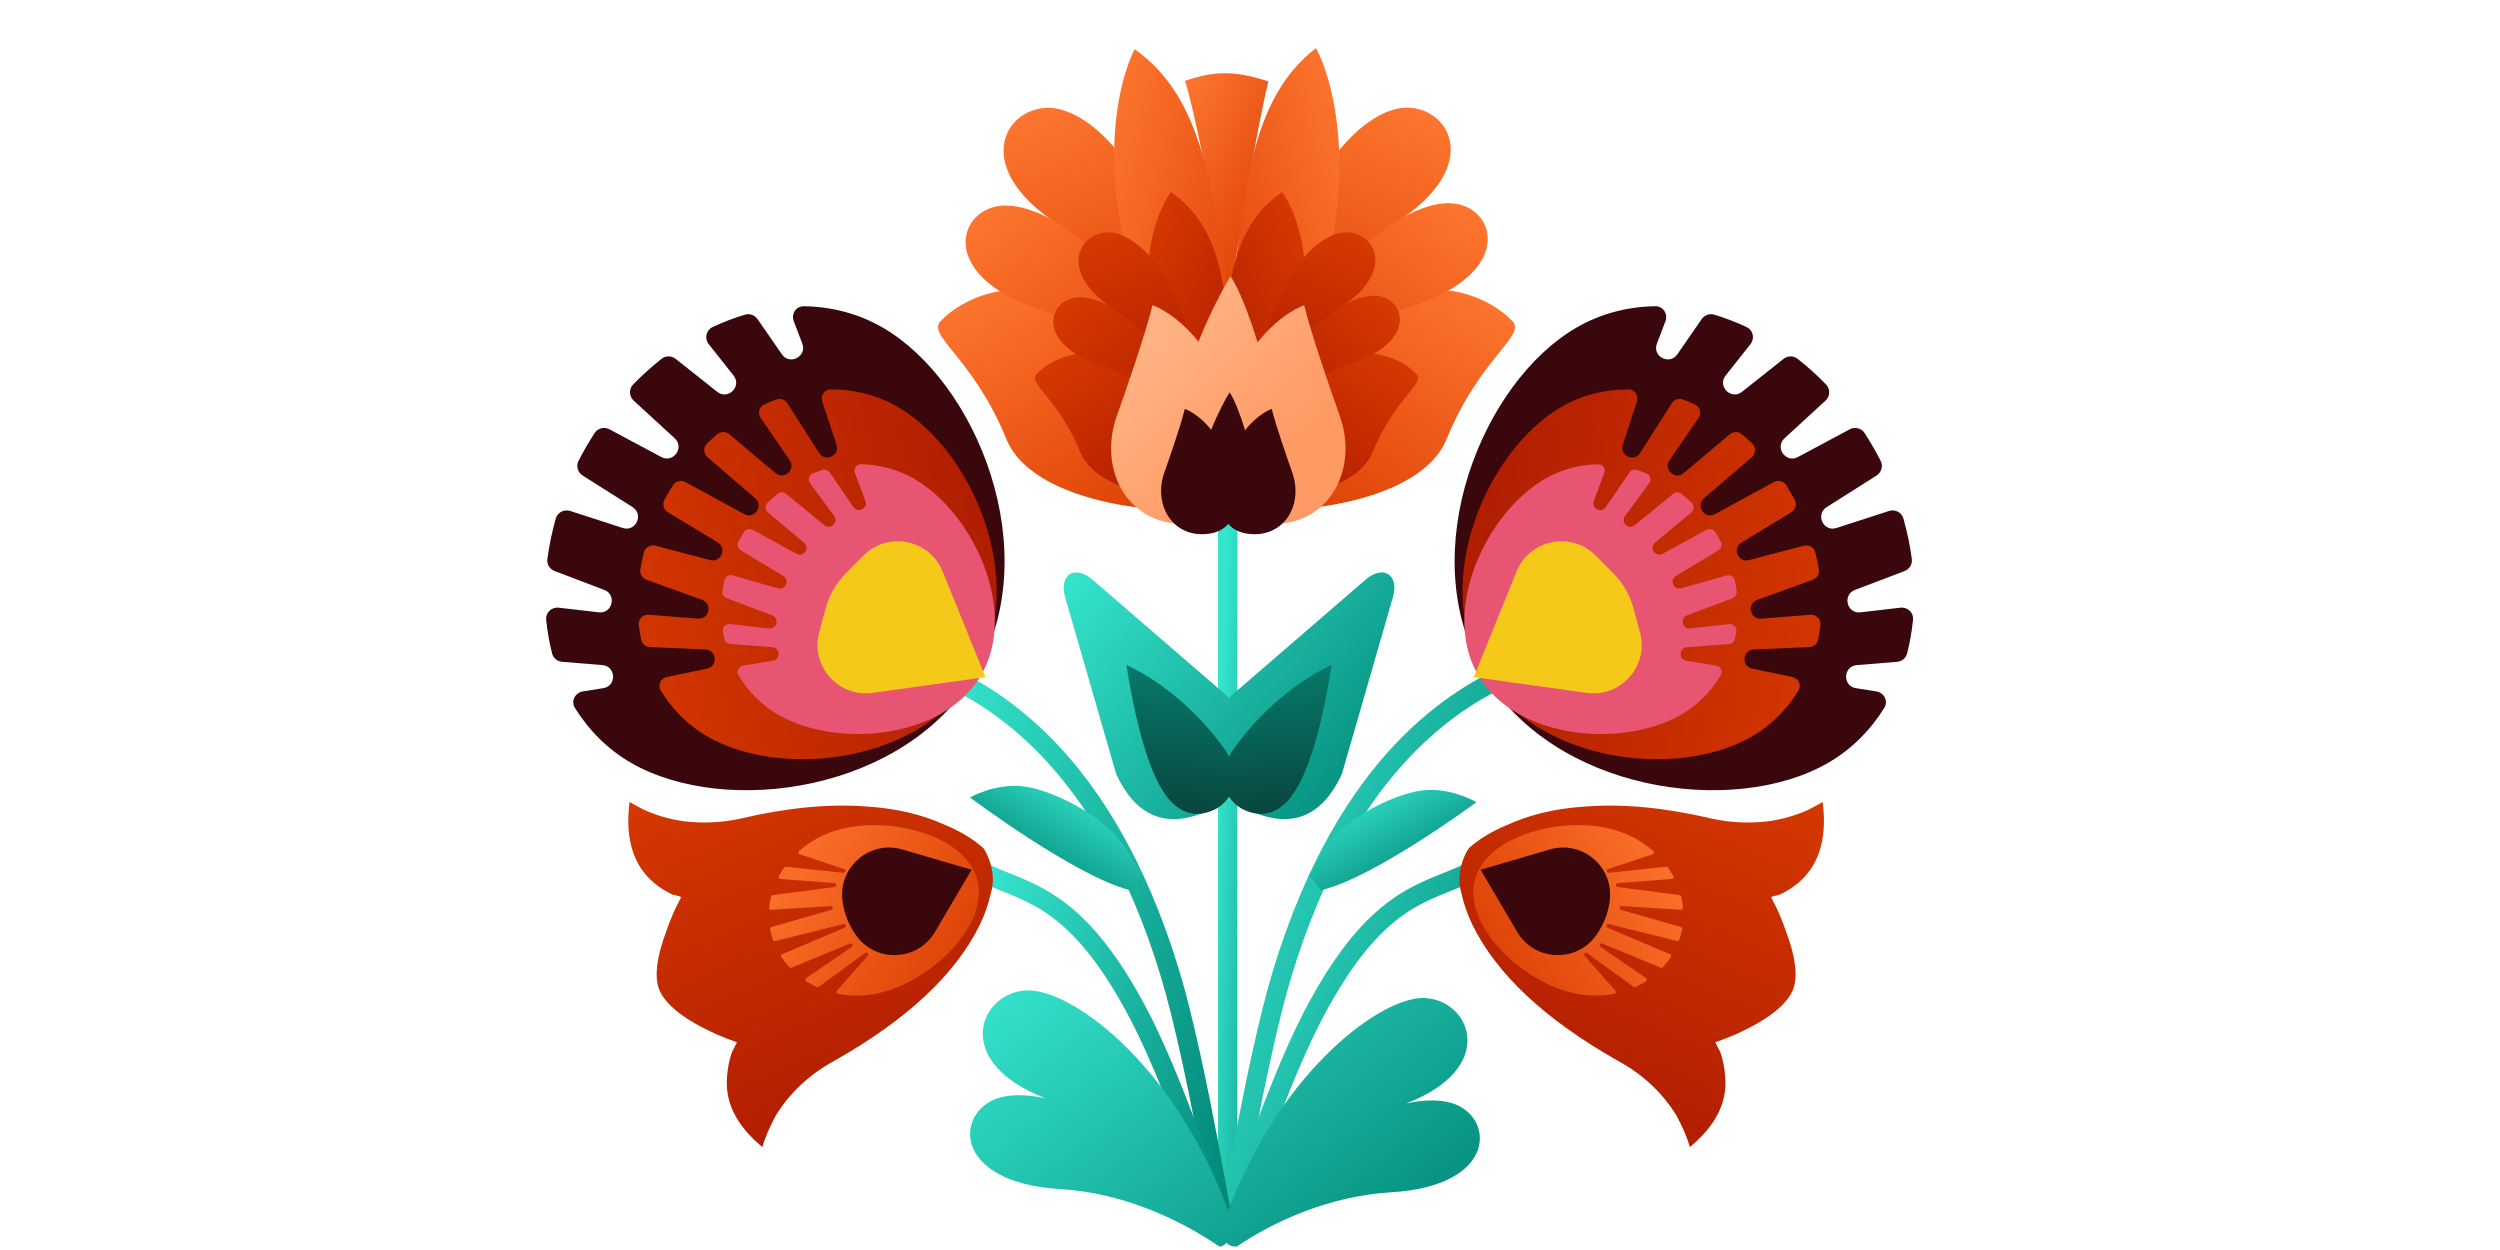 <svg viewBox="0 0 240 120" fill="none" xmlns="http://www.w3.org/2000/svg">
<path fill-rule="evenodd" clip-rule="evenodd" d="M138.596 83.793C139.289 83.516 139.931 83.259 140.583 82.942L141.396 84.615C140.688 84.959 139.936 85.26 139.199 85.556C138.831 85.703 138.467 85.849 138.115 85.998C137.023 86.459 135.915 86.995 134.755 87.81C132.445 89.434 129.823 92.243 126.834 97.99C124.844 101.818 122.788 107.181 121.221 111.62C120.44 113.833 119.784 115.804 119.324 117.221C119.094 117.93 118.913 118.5 118.79 118.893L118.649 119.343L118.613 119.459L118.602 119.496L116.823 118.953L116.836 118.912L116.873 118.792L117.016 118.335C117.141 117.937 117.323 117.362 117.555 116.647C118.019 115.218 118.68 113.232 119.467 111.001C121.038 106.551 123.13 101.083 125.184 97.132C128.264 91.21 131.06 88.135 133.686 86.289C134.994 85.369 136.234 84.773 137.392 84.285C137.815 84.106 138.213 83.946 138.596 83.793Z" fill="url(#paint0_linear_1347_316)"/>
<path fill-rule="evenodd" clip-rule="evenodd" d="M116.93 118.763V49.235H118.79V118.763H116.93Z" fill="url(#paint1_linear_1347_316)"/>
<path fill-rule="evenodd" clip-rule="evenodd" d="M133.999 71.375C138.183 66.968 142.09 65.014 144.203 63.987L145.016 65.659C142.983 66.648 139.307 68.485 135.348 72.655C131.387 76.828 127.104 83.377 123.95 93.831C122.699 97.975 121.37 104.346 120.349 109.714C119.84 112.39 119.41 114.806 119.107 116.552C118.955 117.426 118.836 118.131 118.754 118.618L118.66 119.178L118.629 119.369L116.793 119.073L116.826 118.875L116.92 118.31C117.002 117.82 117.122 117.111 117.274 116.235C117.578 114.481 118.011 112.055 118.522 109.366C119.542 104.001 120.887 97.542 122.169 93.294C125.399 82.591 129.818 75.779 133.999 71.375Z" fill="url(#paint2_linear_1347_316)"/>
<path fill-rule="evenodd" clip-rule="evenodd" d="M100.064 72.655C96.106 68.485 92.43 66.648 90.397 65.659L91.21 63.987C93.322 65.014 97.229 66.968 101.413 71.375C105.594 75.779 110.014 82.591 113.243 93.294C114.525 97.543 115.87 104.002 116.891 109.366C117.402 112.055 117.834 114.481 118.138 116.235C118.29 117.112 118.411 117.821 118.493 118.311L118.587 118.875L118.619 119.07L116.784 119.372L116.752 119.178L116.659 118.618C116.577 118.131 116.457 117.426 116.306 116.553C116.003 114.806 115.573 112.391 115.064 109.714C114.043 104.347 112.713 97.975 111.463 93.831C108.309 83.377 104.026 76.828 100.064 72.655Z" fill="url(#paint3_linear_1347_316)"/>
<path fill-rule="evenodd" clip-rule="evenodd" d="M96.22 85.556C95.484 85.26 94.731 84.959 94.024 84.615L94.837 82.942C95.489 83.259 96.131 83.516 96.824 83.793C97.206 83.946 97.604 84.106 98.028 84.285C99.185 84.773 100.425 85.369 101.734 86.289C104.36 88.135 107.156 91.21 110.235 97.132C112.29 101.083 114.382 106.551 115.952 111.001C116.74 113.232 117.401 115.218 117.864 116.647C118.096 117.362 118.279 117.937 118.404 118.335L118.547 118.792L118.584 118.912L118.596 118.95L116.819 119.498L116.807 119.459L116.771 119.343L116.63 118.893C116.507 118.5 116.326 117.93 116.096 117.221C115.635 115.804 114.98 113.833 114.199 111.62C112.632 107.181 110.576 101.818 108.585 97.99C105.596 92.243 102.975 89.434 100.664 87.81C99.505 86.995 98.396 86.459 97.305 85.998C96.952 85.849 96.588 85.703 96.22 85.556Z" fill="url(#paint4_linear_1347_316)"/>
<path d="M68.4 31.403C67.773 31.699 67.609 32.502 68.04 33.045L70.421 36.048C71.245 37.087 69.892 38.439 68.853 37.615L64.866 34.453C64.471 34.14 63.914 34.129 63.518 34.441C62.57 35.189 61.654 36.014 60.78 36.912C60.353 37.351 60.388 38.053 60.839 38.467L64.767 42.071C65.734 42.958 64.643 44.496 63.486 43.877L58.511 41.215C58.011 40.947 57.388 41.096 57.081 41.573C56.805 42 56.538 42.437 56.28 42.883C56.021 43.333 55.775 43.785 55.541 44.24C55.284 44.742 55.462 45.352 55.939 45.653L60.725 48.683C61.834 49.384 61.033 51.091 59.785 50.687L54.74 49.054C54.154 48.864 53.523 49.184 53.356 49.777C52.988 51.078 52.719 52.38 52.547 53.668C52.48 54.168 52.775 54.642 53.247 54.822L58.009 56.632C59.237 57.099 58.789 58.935 57.484 58.784L53.64 58.338C52.958 58.259 52.364 58.81 52.433 59.494C52.544 60.606 52.734 61.689 53.001 62.734C53.115 63.181 53.507 63.496 53.966 63.534L57.831 63.85C59.145 63.957 59.218 65.856 57.915 66.064L55.95 66.377C55.204 66.496 54.79 67.307 55.188 67.949C56.535 70.124 58.345 71.941 60.596 73.241C69.644 78.465 87.061 76.045 93.725 64.502C100.39 52.959 93.777 36.666 84.729 31.442C82.398 30.096 79.822 29.437 77.168 29.398C76.419 29.386 75.935 30.146 76.203 30.845L77.02 32.981C77.492 34.213 75.811 35.1 75.061 34.015L72.723 30.636C72.458 30.252 71.98 30.071 71.532 30.204C70.479 30.517 69.432 30.918 68.4 31.403Z" fill="#3A070C"/>
<path d="M67.874 42.572C67.492 42.94 67.524 43.555 67.927 43.901L72.501 47.834C73.346 48.561 72.43 49.889 71.45 49.356L65.803 46.283C65.385 46.056 64.862 46.179 64.606 46.58C64.434 46.852 64.266 47.128 64.104 47.41C63.994 47.6 63.888 47.791 63.784 47.982C63.555 48.406 63.71 48.93 64.123 49.18L68.899 52.074C69.816 52.63 69.219 54.041 68.181 53.769L62.924 52.391C62.438 52.264 61.937 52.544 61.815 53.031C61.678 53.576 61.565 54.12 61.474 54.663C61.403 55.093 61.657 55.506 62.066 55.655L67.404 57.589C68.423 57.958 68.094 59.476 67.014 59.39L62.296 59.014C61.734 58.969 61.26 59.431 61.325 59.991C61.381 60.469 61.456 60.942 61.55 61.406C61.632 61.811 61.986 62.098 62.398 62.116L67.725 62.348C68.819 62.396 68.946 63.965 67.874 64.188L64.026 64.988C63.429 65.112 63.111 65.768 63.428 66.288C64.532 68.102 66.038 69.626 67.921 70.713C75.075 74.843 88.666 73.243 93.711 64.504C98.757 55.764 93.347 43.194 86.193 39.064C84.201 37.914 81.996 37.374 79.743 37.382C79.143 37.384 78.749 37.981 78.937 38.551L80.303 42.697C80.646 43.736 79.224 44.41 78.636 43.487L75.598 38.717C75.371 38.361 74.933 38.2 74.537 38.344C74.149 38.486 73.764 38.642 73.382 38.814C72.872 39.043 72.715 39.679 73.032 40.139L75.812 44.176C76.427 45.069 75.277 46.113 74.448 45.415L70.023 41.691C69.687 41.408 69.196 41.398 68.86 41.682C68.525 41.966 68.196 42.263 67.874 42.572Z" fill="url(#paint5_linear_1347_316)"/>
<path d="M73.683 48.267C73.413 48.526 73.439 48.961 73.727 49.201L77.189 52.091C77.794 52.595 77.151 53.539 76.46 53.161L72.257 50.863C71.963 50.702 71.593 50.791 71.416 51.076C71.333 51.209 71.252 51.345 71.173 51.482C71.073 51.655 70.977 51.829 70.885 52.005C70.729 52.301 70.839 52.663 71.126 52.836L75.199 55.294C75.849 55.687 75.415 56.685 74.684 56.478L70.334 55.241C69.983 55.142 69.618 55.349 69.542 55.706C69.467 56.055 69.406 56.404 69.359 56.754C69.32 57.045 69.493 57.321 69.768 57.425L74.131 59.074C74.847 59.345 74.589 60.415 73.828 60.33L70.094 59.913C69.683 59.867 69.333 60.211 69.398 60.619C69.436 60.86 69.481 61.099 69.533 61.335C69.593 61.607 69.827 61.802 70.105 61.823L74.142 62.134C74.909 62.194 74.957 63.3 74.198 63.425L71.335 63.899C70.905 63.97 70.665 64.436 70.887 64.812C71.803 66.364 73.088 67.682 74.713 68.62C80.278 71.833 90.594 71.031 94.204 64.778C97.813 58.526 93.35 49.191 87.785 45.978C86.181 45.052 84.421 44.598 82.642 44.57C82.205 44.563 81.918 45.005 82.073 45.415L83.075 48.08C83.346 48.8 82.364 49.311 81.929 48.677L79.661 45.365C79.504 45.137 79.22 45.031 78.956 45.113C78.643 45.211 78.332 45.321 78.025 45.444C77.645 45.596 77.527 46.067 77.769 46.396L80.076 49.529C80.53 50.145 79.732 50.903 79.14 50.419L75.466 47.413C75.236 47.224 74.906 47.215 74.673 47.4C74.332 47.671 74.002 47.96 73.683 48.267Z" fill="#E85573"/>
<path d="M94.602 65.004L83.772 66.516C80.466 66.978 77.765 63.908 78.644 60.688L79.283 58.345C79.621 57.108 80.273 55.978 81.176 55.067L82.885 53.342C85.234 50.971 89.243 51.775 90.496 54.869L94.602 65.004Z" fill="#F4C91A"/>
<path d="M167.683 31.404C168.311 31.699 168.475 32.502 168.044 33.046L165.663 36.048C164.839 37.087 166.192 38.439 167.23 37.616L171.218 34.454C171.612 34.141 172.17 34.129 172.565 34.441C173.514 35.189 174.43 36.014 175.303 36.912C175.73 37.351 175.695 38.053 175.244 38.467L171.317 42.071C170.35 42.958 171.441 44.496 172.597 43.877L177.572 41.215C178.072 40.947 178.695 41.096 179.003 41.573C179.278 42 179.545 42.437 179.803 42.883C180.062 43.333 180.309 43.785 180.542 44.241C180.8 44.742 180.621 45.352 180.145 45.654L175.358 48.683C174.25 49.385 175.051 51.092 176.299 50.687L181.343 49.054C181.929 48.864 182.56 49.185 182.727 49.778C183.095 51.079 183.364 52.38 183.536 53.668C183.603 54.169 183.308 54.643 182.836 54.822L178.075 56.633C176.847 57.099 177.295 58.935 178.6 58.784L182.443 58.338C183.125 58.259 183.719 58.81 183.65 59.494C183.539 60.606 183.349 61.69 183.082 62.735C182.968 63.181 182.576 63.497 182.117 63.534L178.253 63.85C176.938 63.958 176.865 65.856 178.168 66.064L180.133 66.377C180.879 66.496 181.293 67.307 180.896 67.949C179.548 70.124 177.738 71.942 175.487 73.241C166.439 78.465 149.022 76.045 142.358 64.502C135.693 52.96 142.306 36.666 151.354 31.442C153.685 30.096 156.261 29.437 158.915 29.398C159.664 29.387 160.149 30.146 159.881 30.846L159.063 32.981C158.592 34.214 160.272 35.1 161.023 34.015L163.36 30.636C163.626 30.252 164.103 30.072 164.551 30.204C165.604 30.517 166.652 30.918 167.683 31.404Z" fill="#3A070C"/>
<path d="M168.21 42.574C168.593 42.943 168.56 43.557 168.158 43.903L163.584 47.835C162.739 48.562 163.656 49.89 164.635 49.357L170.281 46.285C170.699 46.057 171.223 46.181 171.478 46.583C171.65 46.853 171.818 47.13 171.98 47.411C172.09 47.601 172.196 47.792 172.3 47.983C172.528 48.408 172.374 48.932 171.961 49.182L167.185 52.075C166.268 52.631 166.865 54.042 167.903 53.77L173.16 52.392C173.646 52.265 174.147 52.546 174.269 53.032C174.405 53.577 174.519 54.122 174.609 54.665C174.681 55.095 174.427 55.508 174.018 55.656L168.68 57.59C167.661 57.959 167.99 59.477 169.071 59.391L173.787 59.015C174.349 58.971 174.823 59.432 174.758 59.992C174.703 60.471 174.628 60.943 174.534 61.408C174.452 61.812 174.098 62.1 173.686 62.118L168.359 62.35C167.266 62.397 167.139 63.966 168.21 64.189L172.058 64.99C172.654 65.114 172.973 65.769 172.656 66.289C171.551 68.104 170.046 69.627 168.163 70.714C161.009 74.845 147.418 73.245 142.372 64.505C137.327 55.766 142.737 43.196 149.891 39.066C151.883 37.915 154.088 37.375 156.342 37.383C156.942 37.386 157.335 37.983 157.147 38.553L155.781 42.698C155.438 43.737 156.86 44.412 157.448 43.489L160.486 38.718C160.713 38.362 161.151 38.201 161.547 38.346C161.935 38.487 162.32 38.644 162.703 38.816C163.212 39.044 163.369 39.68 163.053 40.14L160.272 44.178C159.657 45.07 160.808 46.114 161.637 45.416L166.061 41.693C166.397 41.41 166.888 41.4 167.224 41.684C167.56 41.968 167.889 42.265 168.21 42.574Z" fill="url(#paint6_linear_1347_316)"/>
<path d="M162.4 48.268C162.671 48.528 162.644 48.962 162.356 49.202L158.894 52.092C158.289 52.596 158.932 53.541 159.623 53.163L163.826 50.864C164.121 50.703 164.491 50.792 164.668 51.077C164.751 51.211 164.832 51.346 164.911 51.483C165.011 51.656 165.107 51.831 165.199 52.006C165.354 52.302 165.244 52.664 164.958 52.837L160.884 55.296C160.234 55.688 160.668 56.687 161.399 56.479L165.75 55.243C166.1 55.143 166.466 55.35 166.542 55.707C166.617 56.056 166.677 56.406 166.724 56.755C166.763 57.046 166.591 57.322 166.316 57.426L161.952 59.075C161.236 59.346 161.494 60.416 162.255 60.331L165.99 59.914C166.401 59.869 166.751 60.212 166.686 60.62C166.647 60.861 166.602 61.1 166.551 61.336C166.491 61.608 166.256 61.803 165.979 61.824L161.941 62.136C161.174 62.195 161.126 63.301 161.885 63.427L164.748 63.9C165.179 63.971 165.418 64.438 165.197 64.813C164.281 66.365 162.995 67.683 161.371 68.621C155.806 71.834 145.49 71.032 141.88 64.78C138.27 58.528 142.734 49.193 148.299 45.98C149.903 45.054 151.662 44.599 153.441 44.571C153.878 44.565 154.165 45.006 154.011 45.416L153.008 48.081C152.737 48.801 153.719 49.313 154.154 48.678L156.423 45.367C156.579 45.138 156.863 45.032 157.128 45.114C157.44 45.212 157.751 45.322 158.058 45.445C158.438 45.597 158.557 46.068 158.314 46.398L156.007 49.53C155.553 50.147 156.351 50.905 156.943 50.42L160.618 47.414C160.848 47.225 161.178 47.216 161.41 47.401C161.751 47.672 162.081 47.961 162.4 48.268Z" fill="#E85573"/>
<path d="M141.482 65.006L152.312 66.517C155.618 66.979 158.318 63.91 157.44 60.689L156.801 58.346C156.463 57.109 155.811 55.98 154.908 55.069L153.199 53.344C150.849 50.972 146.841 51.777 145.587 54.87L141.482 65.006Z" fill="#F4C91A"/>
<path d="M144.685 79.197C143.237 79.792 142.01 80.535 141.005 81.427C140.526 82.117 139.717 83.959 140.313 85.813C140.511 86.745 140.849 87.717 141.328 88.73C143.644 93.502 148.316 97.876 155.345 101.853C157.711 103.137 159.581 104.892 160.955 107.116C161.583 108.296 162.007 109.298 162.227 110.12C164.731 108.049 165.86 105.776 165.611 103.302C165.562 102.537 165.41 101.774 165.154 101.013L164.664 100.056L164.736 100.036C165.352 99.819 165.986 99.572 166.637 99.293C169.736 97.893 171.577 96.44 172.159 94.936C172.6 93.677 172.368 91.846 171.465 89.444C171.21 88.683 170.899 87.91 170.533 87.127L170.043 86.169L170.096 86.077L170.895 85.863C172.136 85.271 173.113 84.465 173.825 83.445C174.939 81.798 175.322 79.647 174.974 76.992C174.661 77.18 174.185 77.437 173.547 77.763C172.389 78.281 171.162 78.636 169.865 78.828C168.01 79.065 166.174 78.987 164.357 78.592C159.82 77.526 155.749 77.139 152.146 77.431C149.342 77.612 146.855 78.2 144.685 79.197Z" fill="url(#paint7_linear_1347_316)"/>
<path d="M160.407 91.868C160.469 91.773 160.428 91.646 160.324 91.602L154.336 89.067C154.125 88.978 154.231 88.66 154.453 88.715L160.994 90.337C161.086 90.36 161.18 90.31 161.211 90.22C161.264 90.064 161.313 89.906 161.356 89.744C161.405 89.561 161.447 89.377 161.481 89.194C161.499 89.101 161.441 89.011 161.35 88.985L155.606 87.349C155.392 87.288 155.446 86.971 155.668 86.985L161.381 87.339C161.493 87.346 161.585 87.253 161.575 87.142C161.541 86.781 161.481 86.424 161.397 86.072C161.379 85.998 161.317 85.943 161.242 85.933L155.29 85.149C155.069 85.12 155.078 84.796 155.3 84.779L160.494 84.381C160.626 84.371 160.705 84.231 160.642 84.115C160.488 83.829 160.316 83.551 160.127 83.282C160.089 83.227 160.024 83.198 159.957 83.205L154.459 83.789C154.238 83.812 154.17 83.498 154.381 83.427L158.645 82.007C158.778 81.962 158.815 81.792 158.71 81.699C157.639 80.753 156.313 80.023 154.803 79.618C150.029 78.339 142.751 80.136 141.596 84.45C140.44 88.763 145.844 93.958 150.618 95.237C152.105 95.636 153.595 95.672 154.976 95.402C155.115 95.375 155.168 95.208 155.075 95.103L152.118 91.769C151.97 91.602 152.186 91.364 152.366 91.495L156.816 94.735C156.87 94.774 156.94 94.782 157.001 94.754C157.355 94.592 157.695 94.408 158.019 94.203C158.13 94.133 158.131 93.973 158.022 93.899L153.642 90.902C153.458 90.776 153.612 90.491 153.819 90.577L159.433 92.901C159.504 92.931 159.586 92.913 159.638 92.857C159.921 92.549 160.178 92.219 160.407 91.868Z" fill="url(#paint8_linear_1347_316)"/>
<path d="M142.14 83.499L148.779 81.549C151.893 80.634 154.928 83.202 154.541 86.425C154.393 87.663 153.927 88.842 153.188 89.847C151.266 92.462 147.295 92.26 145.649 89.462L142.14 83.499Z" fill="#3A070C"/>
<path d="M90.73 79.196C92.178 79.791 93.405 80.535 94.411 81.427C94.89 82.116 95.699 83.959 95.102 85.812C94.904 86.744 94.566 87.717 94.087 88.729C91.771 93.502 87.099 97.876 80.07 101.852C77.704 103.137 75.834 104.891 74.46 107.116C73.832 108.296 73.409 109.297 73.188 110.12C70.684 108.049 69.556 105.776 69.804 103.301C69.853 102.537 70.006 101.774 70.261 101.013L70.751 100.055L70.679 100.036C70.063 99.819 69.429 99.571 68.778 99.293C65.679 97.892 63.838 96.44 63.256 94.936C62.816 93.677 63.047 91.846 63.95 89.443C64.206 88.682 64.516 87.91 64.882 87.126L65.372 86.169L65.319 86.077L64.52 85.863C63.279 85.271 62.302 84.465 61.59 83.444C60.476 81.797 60.093 79.647 60.441 76.992C60.754 77.179 61.23 77.436 61.868 77.763C63.026 78.28 64.253 78.635 65.55 78.827C67.405 79.065 69.241 78.986 71.058 78.592C75.595 77.526 79.666 77.139 83.27 77.43C86.073 77.611 88.56 78.2 90.73 79.196Z" fill="url(#paint9_linear_1347_316)"/>
<path d="M75.008 91.87C74.945 91.774 74.986 91.647 75.091 91.603L81.079 89.068C81.29 88.978 81.184 88.661 80.961 88.716L74.421 90.338C74.329 90.361 74.234 90.311 74.204 90.221C74.15 90.065 74.102 89.906 74.059 89.745C74.01 89.562 73.968 89.378 73.934 89.194C73.916 89.101 73.974 89.011 74.064 88.986L79.808 87.35C80.022 87.289 79.968 86.972 79.745 86.986L74.034 87.34C73.922 87.347 73.829 87.254 73.84 87.143C73.874 86.782 73.934 86.424 74.018 86.072C74.036 85.999 74.098 85.944 74.173 85.934L80.123 85.15C80.345 85.121 80.336 84.797 80.113 84.78L74.921 84.382C74.789 84.372 74.71 84.232 74.773 84.116C74.927 83.83 75.099 83.552 75.288 83.283C75.326 83.228 75.391 83.199 75.458 83.206L80.956 83.79C81.177 83.813 81.245 83.499 81.034 83.428L76.77 82.008C76.637 81.963 76.599 81.793 76.705 81.7C77.775 80.754 79.101 80.024 80.612 79.619C85.386 78.34 92.664 80.138 93.819 84.451C94.975 88.764 89.571 93.959 84.797 95.238C83.31 95.637 81.82 95.673 80.438 95.403C80.299 95.376 80.245 95.209 80.339 95.103L83.296 91.769C83.444 91.603 83.227 91.365 83.047 91.496L78.598 94.736C78.544 94.775 78.474 94.782 78.413 94.755C78.059 94.593 77.719 94.409 77.395 94.203C77.284 94.133 77.284 93.974 77.392 93.9L81.771 90.903C81.956 90.777 81.802 90.492 81.595 90.578L75.982 92.902C75.911 92.931 75.829 92.914 75.777 92.858C75.494 92.55 75.237 92.22 75.008 91.87Z" fill="url(#paint10_linear_1347_316)"/>
<path d="M93.273 83.499L86.634 81.549C83.52 80.634 80.485 83.202 80.871 86.424C81.02 87.663 81.486 88.842 82.225 89.847C84.147 92.462 88.117 92.26 89.763 89.462L93.273 83.499Z" fill="#3A070C"/>
<path d="M101.774 21.669C109.186 26.396 112.798 34.61 113.678 38.127C113.89 19.564 106.075 11.359 101.545 10.446C96.93 9.515 92.508 15.761 101.774 21.669Z" fill="url(#paint11_linear_1347_316)"/>
<path d="M133.954 21.4C126.706 26.022 123.174 34.053 122.315 37.492C122.107 19.341 129.748 11.318 134.178 10.425C138.69 9.515 143.015 15.622 133.954 21.4Z" fill="url(#paint12_linear_1347_316)"/>
<path d="M121.766 7.804C121.77 7.803 121.763 7.803 121.766 7.804C118.736 6.871 116.861 6.69 113.767 7.762C115.414 13.194 118.027 29.248 118.027 29.248C118.561 24.644 120.634 12.433 121.766 7.804Z" fill="url(#paint13_linear_1347_316)"/>
<path d="M103.136 28.971C96.913 26.19 92.066 28.971 90.421 30.71C88.692 32.116 93.317 34.088 96.617 42.162C99.447 49.088 114.979 49.823 117.919 48.334C115.584 43.038 109.359 31.752 103.136 28.971Z" fill="url(#paint14_linear_1347_316)"/>
<path d="M108.047 34.668C103.916 32.822 100.699 34.669 99.606 35.822C98.459 36.756 101.529 38.065 103.719 43.424C105.598 48.021 115.908 48.51 117.859 47.521C116.31 44.006 112.178 36.514 108.047 34.668Z" fill="url(#paint15_linear_1347_316)"/>
<path d="M132.35 28.97C138.573 26.189 143.421 28.971 145.066 30.709C146.795 32.116 142.17 34.087 138.87 42.162C136.04 49.087 120.508 49.823 117.568 48.334C119.903 43.038 126.127 31.751 132.35 28.97Z" fill="url(#paint16_linear_1347_316)"/>
<path d="M127.439 34.668C131.57 32.822 134.787 34.669 135.88 35.822C137.027 36.756 133.957 38.065 131.767 43.424C129.888 48.021 119.578 48.51 117.627 47.521C119.176 44.006 123.308 36.514 127.439 34.668Z" fill="url(#paint17_linear_1347_316)"/>
<path d="M109.678 29.047C105.135 17.179 107.283 7.888 108.925 4.727C115.589 9.389 116.376 18.409 117.936 28.005C118.659 32.459 118.682 39.529 118.682 39.529L118.833 48.237C117.674 46.785 114.221 40.914 109.678 29.047Z" fill="url(#paint18_linear_1347_316)"/>
<path d="M111.628 34.567C108.687 26.448 110.923 20.43 112.409 18.435C117.445 21.912 117.56 27.926 118.256 34.365C118.58 37.354 118.197 42.033 118.197 42.033L117.823 47.802C116.984 46.773 114.569 42.686 111.628 34.567Z" fill="url(#paint19_linear_1347_316)"/>
<path d="M126.337 28.947C130.402 16.944 128.031 7.724 126.337 4.615C119.992 9.481 119.497 18.521 118.269 28.161C117.698 32.635 117.889 39.703 117.889 39.703L118.005 48.411C119.089 46.924 122.273 40.949 126.337 28.947Z" fill="url(#paint20_linear_1347_316)"/>
<path d="M123.858 34.567C126.798 26.448 124.563 20.43 123.077 18.435C118.041 21.912 117.926 27.926 117.23 34.365C116.906 37.354 117.289 42.033 117.289 42.033L117.663 47.802C118.502 46.773 120.917 42.686 123.858 34.567Z" fill="url(#paint21_linear_1347_316)"/>
<path d="M99.867 29.742C107.893 32.412 113.533 39.009 115.349 41.974C110.108 25.295 100.705 19.595 96.379 19.733C91.971 19.874 89.835 26.405 99.867 29.742Z" fill="url(#paint22_linear_1347_316)"/>
<path d="M105.875 35.181C111.202 36.953 114.945 41.332 116.151 43.3C112.672 32.229 106.431 28.445 103.559 28.537C100.633 28.631 99.216 32.966 105.875 35.181Z" fill="url(#paint23_linear_1347_316)"/>
<path d="M135.815 29.295C127.968 31.905 122.453 38.356 120.677 41.255C125.802 24.947 134.996 19.372 139.226 19.508C143.536 19.646 145.624 26.032 135.815 29.295Z" fill="url(#paint24_linear_1347_316)"/>
<path d="M129.739 34.884C124.53 36.617 120.869 40.899 119.69 42.823C123.092 31.998 129.195 28.298 132.003 28.388C134.864 28.479 136.25 32.718 129.739 34.884Z" fill="url(#paint25_linear_1347_316)"/>
<path d="M107.141 29.822C112.061 32.959 114.459 38.411 115.042 40.745C115.183 28.424 109.996 22.978 106.989 22.372C103.926 21.754 100.99 25.899 107.141 29.822Z" fill="url(#paint26_linear_1347_316)"/>
<path d="M128.507 29.643C123.696 32.711 121.352 38.042 120.781 40.324C120.643 28.276 125.715 22.951 128.656 22.358C131.651 21.754 134.521 25.808 128.507 29.643Z" fill="url(#paint27_linear_1347_316)"/>
<path d="M115.054 32.805C112.81 29.992 110.64 29.301 110.64 29.301C109.95 32.138 107.898 38.024 107.233 39.878C105.336 45.166 108.359 50.568 113.956 50.276C115.813 50.178 117.088 49.535 117.918 48.557C118.749 49.535 120.023 50.178 121.881 50.276C127.478 50.568 130.501 45.166 128.604 39.878C127.939 38.024 125.887 32.138 125.197 29.301C125.197 29.301 122.992 30.003 120.729 32.873C120.004 30.479 118.899 27.564 118.123 26.53C117.566 27.439 116.191 29.939 115.054 32.805Z" fill="url(#paint28_linear_1347_316)"/>
<path d="M116.275 41.264C114.989 39.65 113.744 39.254 113.744 39.254C113.349 40.88 112.172 44.255 111.791 45.317C110.704 48.349 112.437 51.446 115.645 51.278C116.71 51.222 117.441 50.853 117.917 50.293C118.393 50.853 119.124 51.222 120.189 51.278C123.398 51.446 125.131 48.349 124.043 45.317C123.662 44.255 122.486 40.88 122.09 39.254C122.09 39.254 120.826 39.657 119.529 41.301C119.114 39.928 118.48 38.257 118.035 37.665C117.716 38.186 116.927 39.62 116.275 41.264Z" fill="#3A070C"/>
<path d="M104.896 55.664L117.594 66.634C117.679 66.707 117.748 66.775 117.823 66.858L117.986 67.037L118.149 66.858C118.224 66.775 118.293 66.707 118.377 66.634L131.075 55.664C132.804 54.17 134.344 55.162 133.711 57.358L128.882 74.092C128.844 74.222 128.798 74.35 128.74 74.473C127.059 78.025 124.112 80.096 119.161 77.41L119.149 77.401C118.723 77.139 118.334 76.836 117.986 76.502C117.637 76.836 117.249 77.139 116.823 77.401L116.811 77.41C111.86 80.096 108.912 78.025 107.232 74.473C107.174 74.35 107.127 74.222 107.09 74.092L102.261 57.358C101.627 55.162 103.167 54.17 104.896 55.664Z" fill="url(#paint29_linear_1347_316)"/>
<path d="M127.84 63.837C127.84 63.837 127.84 63.837 127.842 63.837C127.792 63.745 127.841 63.837 127.838 63.837C127.836 63.838 122.45 66.091 118.27 72.136C116.975 74.238 117.322 76.478 119.113 77.582L119.119 77.586C121.852 79.069 123.541 77.211 124.363 75.892C126.248 72.869 127.354 66.946 127.84 63.837Z" fill="url(#paint30_linear_1347_316)"/>
<path d="M108.133 63.837C108.133 63.837 108.133 63.837 108.131 63.837C108.181 63.745 108.133 63.837 108.135 63.837C108.138 63.838 113.524 66.091 117.704 72.136C118.998 74.238 118.652 76.478 116.861 77.582L116.854 77.586C114.121 79.069 112.433 77.211 111.61 75.892C109.725 72.869 108.619 66.946 108.133 63.837Z" fill="url(#paint31_linear_1347_316)"/>
<path d="M126.94 81.867C126.639 82.387 126.368 82.827 126.118 83.237C125.949 83.513 125.789 83.776 125.632 84.04C126.239 84.561 126.252 84.881 126.828 85.457C126.31 84.852 127.404 86.032 126.828 85.457C126.511 85.65 127.128 85.281 126.828 85.457C126.355 85.735 127.207 85.226 126.828 85.457C131.909 84.283 141.735 77.011 141.735 77.011C141.735 77.011 139.677 75.753 137.093 75.832C134.51 75.912 129.036 78.303 126.94 81.867Z" fill="url(#paint32_linear_1347_316)"/>
<path d="M108.297 81.793C108.614 82.329 108.897 82.783 109.161 83.205C109.338 83.49 109.506 83.761 109.671 84.033C109.063 84.552 109.055 84.878 108.479 85.454C108.996 84.847 107.903 86.03 108.479 85.454C108.806 85.657 108.17 85.269 108.479 85.454C108.967 85.747 108.089 85.211 108.479 85.454C103.279 84.161 93.127 76.563 93.127 76.563C93.127 76.563 95.201 75.32 97.835 75.451C100.469 75.581 106.093 78.122 108.297 81.793Z" fill="url(#paint33_linear_1347_316)"/>
<path d="M134.983 105.936C143.812 102.552 141.244 96.089 136.838 95.812C132.846 95.56 123.18 102.425 117.895 116.204C112.559 101.815 102.606 94.821 98.474 95.081C93.965 95.364 91.337 101.987 100.398 105.445C98.539 105.032 96.989 105.06 95.891 105.393C91.67 106.67 91.297 113.531 101.851 114.158C108.034 114.525 113.526 117.258 117.014 119.635C117.165 119.738 117.454 119.616 117.753 119.299C117.94 119.616 118.616 119.745 118.779 119.635C122.193 117.322 127.531 114.818 133.536 114.461C143.855 113.848 143.491 107.14 139.364 105.891C138.295 105.567 136.789 105.538 134.983 105.936Z" fill="url(#paint34_linear_1347_316)"/>
<defs>
<linearGradient id="paint0_linear_1347_316" x1="117.712" y1="83.778" x2="150.145" y2="97.356" gradientUnits="userSpaceOnUse">
<stop stop-color="#36E5CE"/>
<stop offset="1" stop-color="#008575"/>
</linearGradient>
<linearGradient id="paint1_linear_1347_316" x1="117.86" y1="49.235" x2="125.404" y2="49.554" gradientUnits="userSpaceOnUse">
<stop stop-color="#36E5CE"/>
<stop offset="1" stop-color="#008575"/>
</linearGradient>
<linearGradient id="paint2_linear_1347_316" x1="117.711" y1="64.823" x2="157.776" y2="77.453" gradientUnits="userSpaceOnUse">
<stop stop-color="#36E5CE"/>
<stop offset="1" stop-color="#008575"/>
</linearGradient>
<linearGradient id="paint3_linear_1347_316" x1="90.803" y1="64.823" x2="130.869" y2="77.453" gradientUnits="userSpaceOnUse">
<stop stop-color="#36E5CE"/>
<stop offset="1" stop-color="#008575"/>
</linearGradient>
<linearGradient id="paint4_linear_1347_316" x1="94.43" y1="83.778" x2="126.863" y2="97.356" gradientUnits="userSpaceOnUse">
<stop stop-color="#36E5CE"/>
<stop offset="1" stop-color="#008575"/>
</linearGradient>
<linearGradient id="paint5_linear_1347_316" x1="102.847" y1="48.679" x2="53.897" y2="55.181" gradientUnits="userSpaceOnUse">
<stop stop-color="#A81701"/>
<stop offset="1" stop-color="#D93B00"/>
</linearGradient>
<linearGradient id="paint6_linear_1347_316" x1="133.235" y1="48.68" x2="182.185" y2="55.181" gradientUnits="userSpaceOnUse">
<stop stop-color="#A81701"/>
<stop offset="1" stop-color="#D93B00"/>
</linearGradient>
<linearGradient id="paint7_linear_1347_316" x1="147.843" y1="113.975" x2="167.574" y2="68.682" gradientUnits="userSpaceOnUse">
<stop stop-color="#A81701"/>
<stop offset="1" stop-color="#D93B00"/>
</linearGradient>
<linearGradient id="paint8_linear_1347_316" x1="139.503" y1="92.26" x2="161.814" y2="79.153" gradientUnits="userSpaceOnUse">
<stop stop-color="#D93B00"/>
<stop offset="1" stop-color="#FF7831"/>
</linearGradient>
<linearGradient id="paint9_linear_1347_316" x1="87.572" y1="113.975" x2="67.841" y2="68.682" gradientUnits="userSpaceOnUse">
<stop stop-color="#A81701"/>
<stop offset="1" stop-color="#D93B00"/>
</linearGradient>
<linearGradient id="paint10_linear_1347_316" x1="95.911" y1="92.26" x2="73.599" y2="79.153" gradientUnits="userSpaceOnUse">
<stop stop-color="#D93B00"/>
<stop offset="1" stop-color="#FF7831"/>
</linearGradient>
<linearGradient id="paint11_linear_1347_316" x1="113.679" y1="38.126" x2="100.578" y2="8.293" gradientUnits="userSpaceOnUse">
<stop stop-color="#D93B00"/>
<stop offset="1" stop-color="#FF7831"/>
</linearGradient>
<linearGradient id="paint12_linear_1347_316" x1="122.315" y1="37.492" x2="135.125" y2="8.321" gradientUnits="userSpaceOnUse">
<stop stop-color="#D93B00"/>
<stop offset="1" stop-color="#FF7831"/>
</linearGradient>
<linearGradient id="paint13_linear_1347_316" x1="120.7" y1="29.381" x2="106.11" y2="21.943" gradientUnits="userSpaceOnUse">
<stop stop-color="#D93B00"/>
<stop offset="1" stop-color="#FF7831"/>
</linearGradient>
<linearGradient id="paint14_linear_1347_316" x1="117.919" y1="48.976" x2="100.945" y2="21.144" gradientUnits="userSpaceOnUse">
<stop stop-color="#D93B00"/>
<stop offset="1" stop-color="#FF7831"/>
</linearGradient>
<linearGradient id="paint15_linear_1347_316" x1="117.859" y1="47.947" x2="106.344" y2="29.52" gradientUnits="userSpaceOnUse">
<stop stop-color="#A81701"/>
<stop offset="1" stop-color="#D93B00"/>
</linearGradient>
<linearGradient id="paint16_linear_1347_316" x1="117.569" y1="48.976" x2="134.542" y2="21.145" gradientUnits="userSpaceOnUse">
<stop stop-color="#D93B00"/>
<stop offset="1" stop-color="#FF7831"/>
</linearGradient>
<linearGradient id="paint17_linear_1347_316" x1="117.627" y1="47.947" x2="129.142" y2="29.52" gradientUnits="userSpaceOnUse">
<stop stop-color="#A81701"/>
<stop offset="1" stop-color="#D93B00"/>
</linearGradient>
<linearGradient id="paint18_linear_1347_316" x1="118.984" y1="48.232" x2="96.252" y2="41.874" gradientUnits="userSpaceOnUse">
<stop stop-color="#D93B00"/>
<stop offset="1" stop-color="#FF7831"/>
</linearGradient>
<linearGradient id="paint19_linear_1347_316" x1="117.943" y1="47.807" x2="101.115" y2="40.681" gradientUnits="userSpaceOnUse">
<stop stop-color="#A81701"/>
<stop offset="1" stop-color="#D93B00"/>
</linearGradient>
<linearGradient id="paint20_linear_1347_316" x1="117.859" y1="48.411" x2="139.894" y2="41.687" gradientUnits="userSpaceOnUse">
<stop stop-color="#D93B00"/>
<stop offset="1" stop-color="#FF7831"/>
</linearGradient>
<linearGradient id="paint21_linear_1347_316" x1="117.544" y1="47.807" x2="134.372" y2="40.681" gradientUnits="userSpaceOnUse">
<stop stop-color="#A81701"/>
<stop offset="1" stop-color="#D93B00"/>
</linearGradient>
<linearGradient id="paint22_linear_1347_316" x1="115.349" y1="41.974" x2="95.86" y2="17.238" gradientUnits="userSpaceOnUse">
<stop stop-color="#D93B00"/>
<stop offset="1" stop-color="#FF7831"/>
</linearGradient>
<linearGradient id="paint23_linear_1347_316" x1="116.151" y1="43.3" x2="103.002" y2="27.012" gradientUnits="userSpaceOnUse">
<stop stop-color="#A81701"/>
<stop offset="1" stop-color="#D93B00"/>
</linearGradient>
<linearGradient id="paint24_linear_1347_316" x1="120.677" y1="41.255" x2="139.733" y2="17.068" gradientUnits="userSpaceOnUse">
<stop stop-color="#D93B00"/>
<stop offset="1" stop-color="#FF7831"/>
</linearGradient>
<linearGradient id="paint25_linear_1347_316" x1="119.69" y1="42.823" x2="132.548" y2="26.896" gradientUnits="userSpaceOnUse">
<stop stop-color="#A81701"/>
<stop offset="1" stop-color="#D93B00"/>
</linearGradient>
<linearGradient id="paint26_linear_1347_316" x1="115.043" y1="40.745" x2="106.121" y2="21.02" gradientUnits="userSpaceOnUse">
<stop stop-color="#A81701"/>
<stop offset="1" stop-color="#D93B00"/>
</linearGradient>
<linearGradient id="paint27_linear_1347_316" x1="120.782" y1="40.325" x2="129.505" y2="21.037" gradientUnits="userSpaceOnUse">
<stop stop-color="#A81701"/>
<stop offset="1" stop-color="#D93B00"/>
</linearGradient>
<linearGradient id="paint28_linear_1347_316" x1="119.298" y1="47.861" x2="107.139" y2="36.351" gradientUnits="userSpaceOnUse">
<stop stop-color="#FF9A64"/>
<stop offset="1" stop-color="#FFB283"/>
</linearGradient>
<linearGradient id="paint29_linear_1347_316" x1="102.116" y1="54.951" x2="132.159" y2="80.621" gradientUnits="userSpaceOnUse">
<stop stop-color="#36E5CE"/>
<stop offset="1" stop-color="#008575"/>
</linearGradient>
<linearGradient id="paint30_linear_1347_316" x1="120.856" y1="62.036" x2="122.172" y2="79.373" gradientUnits="userSpaceOnUse">
<stop stop-color="#058272"/>
<stop offset="1" stop-color="#094139"/>
</linearGradient>
<linearGradient id="paint31_linear_1347_316" x1="115.117" y1="62.036" x2="113.802" y2="79.373" gradientUnits="userSpaceOnUse">
<stop stop-color="#058272"/>
<stop offset="1" stop-color="#094139"/>
</linearGradient>
<linearGradient id="paint32_linear_1347_316" x1="136.577" y1="71.85" x2="142.23" y2="81.877" gradientUnits="userSpaceOnUse">
<stop stop-color="#36E5CE"/>
<stop offset="1" stop-color="#008575"/>
</linearGradient>
<linearGradient id="paint33_linear_1347_316" x1="98.287" y1="71.403" x2="92.523" y2="81.401" gradientUnits="userSpaceOnUse">
<stop stop-color="#36E5CE"/>
<stop offset="1" stop-color="#008575"/>
</linearGradient>
<linearGradient id="paint34_linear_1347_316" x1="93.126" y1="95.074" x2="124.116" y2="134.102" gradientUnits="userSpaceOnUse">
<stop stop-color="#36E5CE"/>
<stop offset="1" stop-color="#008575"/>
</linearGradient>
</defs>
</svg>
